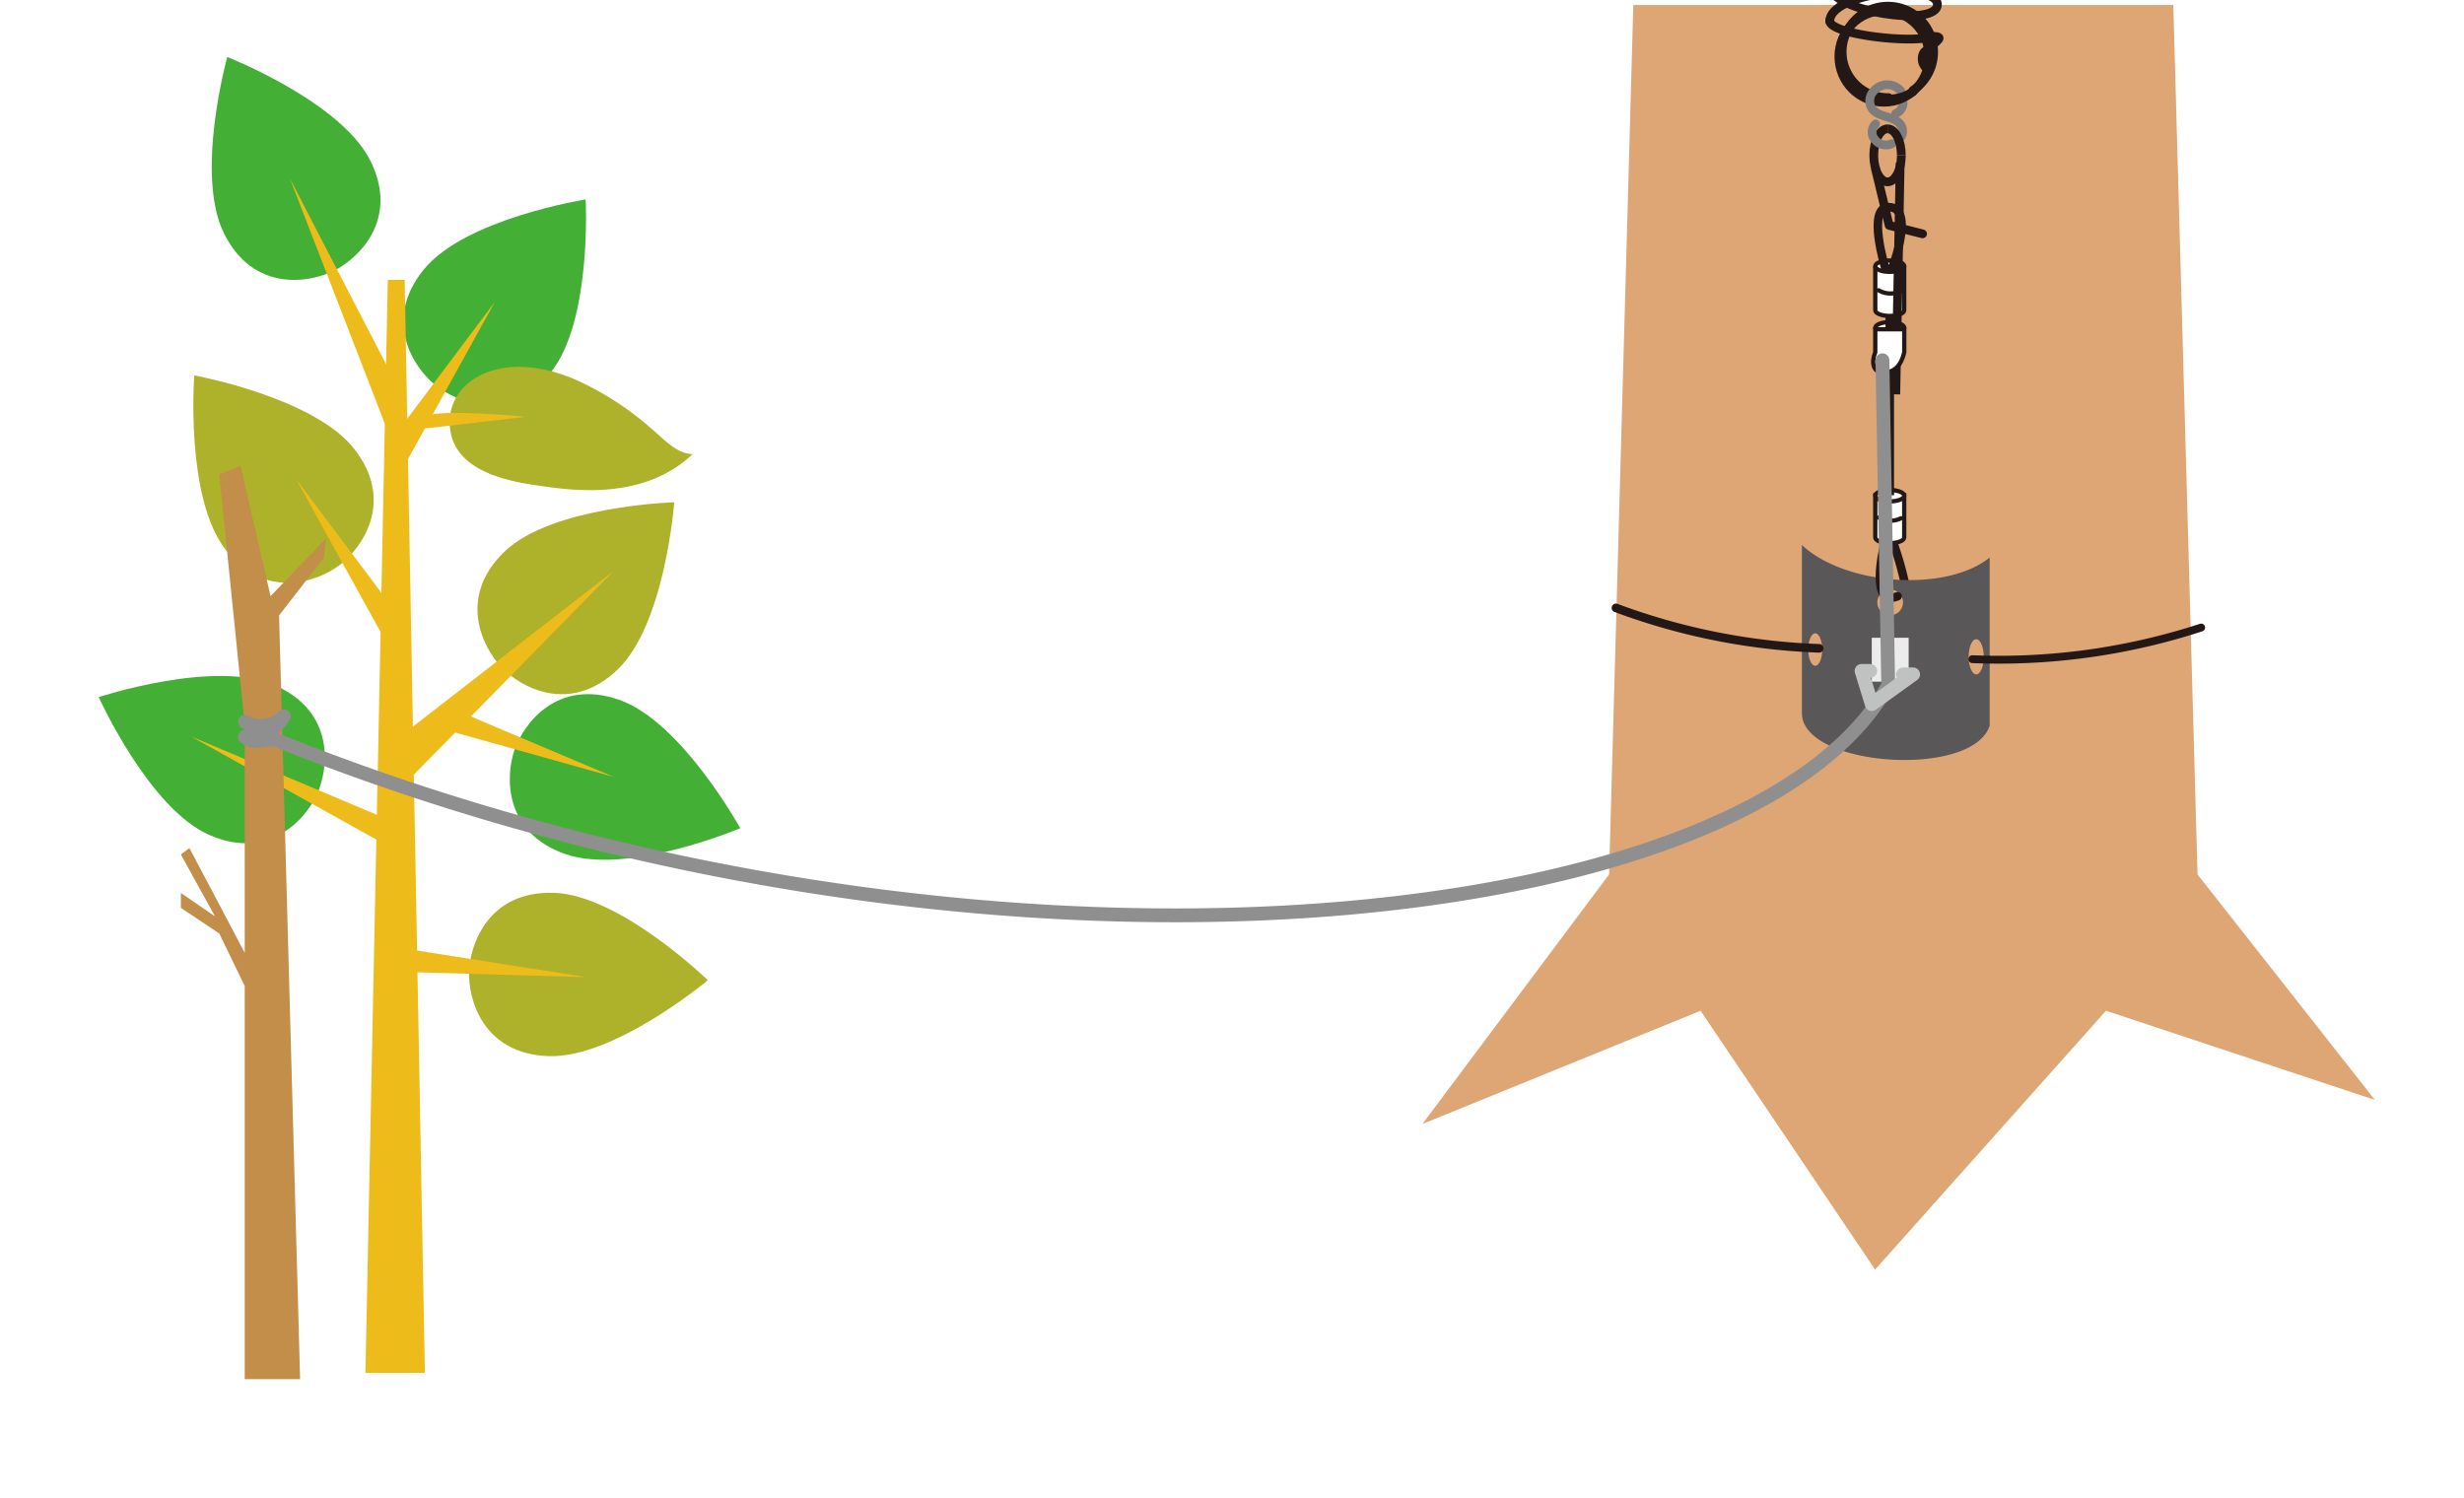 <svg xmlns="http://www.w3.org/2000/svg" xmlns:xlink="http://www.w3.org/1999/xlink" width="222" height="134.95" viewBox="0 0 222 134.95">
  <defs>
    <clipPath id="clip-path">
      <rect id="SVGID" width="222" height="134.95" transform="translate(2409.093 2615.271)" fill="#fff"/>
    </clipPath>
  </defs>
  <g id="グループ_440" data-name="グループ 440" transform="translate(-2409.093 -2615.271)">
    <rect id="SVGID-2" data-name="SVGID" width="222" height="134.95" transform="translate(2409.093 2615.271)" fill="#fff"/>
    <g id="グループ_439" data-name="グループ 439" clip-path="url(#clip-path)">
      <path id="パス_2450" data-name="パス 2450" d="M2607.085,2694.064l-2.183-78.342h-48.653l-2.183,78.342-16.816,22.48,25.062-10.2,15.724,23.321,20.8-23.321,24.229,8.033Z" fill="#dea575"/>
      <path id="パス_2451" data-name="パス 2451" d="M2579.682,2664.211a29.608,29.608,0,0,1,1.156,4.186" fill="none" stroke="#231815" stroke-linecap="round" stroke-miterlimit="10" stroke-width="0.767"/>
      <g id="グループ_438" data-name="グループ 438">
        <path id="パス_2452" data-name="パス 2452" d="M2464.736,2675.6c-4.294,4.112-8.753,1.586-10.449-.187s-4.026-6.336.268-10.447,15.283-4.44,15.283-4.44S2469.03,2671.485,2464.736,2675.6Z" fill="#aeb12a"/>
        <path id="パス_2453" data-name="パス 2453" d="M2460.046,2692.233c-5.617-1.947-5.4-7.067-4.6-9.385s3.8-6.473,9.421-4.526,10.921,11.576,10.921,11.576S2465.663,2694.179,2460.046,2692.233Z" fill="#44af35"/>
        <path id="パス_2454" data-name="パス 2454" d="M2458.5,2710.432c-5.941-.217-7.235-5.175-7.145-7.627s1.742-7.3,7.683-7.085,13.831,7.872,13.831,7.872S2464.436,2710.65,2458.5,2710.432Z" fill="#aeb12a"/>
        <path id="パス_2455" data-name="パス 2455" d="M2441.048,2655.768c3.633,4.7.65,8.871-1.292,10.371s-6.728,3.332-10.361-1.373-2.8-15.667-2.8-15.667S2437.415,2651.062,2441.048,2655.768Z" fill="#aeb12a"/>
        <path id="パス_2456" data-name="パス 2456" d="M2442.455,2629.741c2.655,5.319-1.078,8.829-3.273,9.925s-7.245,1.969-9.9-3.35.285-15.912.285-15.912S2439.8,2624.422,2442.455,2629.741Z" fill="#44af35"/>
        <path id="パス_2457" data-name="パス 2457" d="M2458.7,2648.842c-3.743,4.619-8.484,2.675-10.39,1.13s-4.792-5.779-1.05-10.4,14.6-6.329,14.6-6.329S2462.443,2644.223,2458.7,2648.842Z" fill="#44af35"/>
        <path id="パス_2458" data-name="パス 2458" d="M2449.615,2653.085c.131-3.6,4.741-6.5,11.5-3.533a27.514,27.514,0,0,1,6.864,4.51c1.086.935,2.115,2.084,3.518,2.126-3.52,3.344-8.41,3.572-12.62,3.01C2455.868,2658.8,2449.43,2658.143,2449.615,2653.085Z" fill="#aeb12a"/>
        <path id="パス_2459" data-name="パス 2459" d="M2447.374,2738.973h-5.358l2.015-98.48h1.522Z" fill="#eebc1a"/>
        <path id="パス_2460" data-name="パス 2460" d="M2446.166,2680.837l18.22-14.125-18.832,19.2Z" fill="#eebc1a"/>
        <path id="パス_2461" data-name="パス 2461" d="M2443.888,2673.13l-8.116-14.69,8.116,10.821Z" fill="#eebc1a"/>
        <path id="パス_2462" data-name="パス 2462" d="M2445.553,2657.176l8.115-14.689-8.115,10.821Z" fill="#eebc1a"/>
        <path id="パス_2463" data-name="パス 2463" d="M2444.255,2654.719l-9.024-23.324,9.171,17.7Z" fill="#eebc1a"/>
        <path id="パス_2464" data-name="パス 2464" d="M2433.867,2677.022c5.442,2.392,4.817,7.478,3.83,9.724s-4.311,6.146-9.753,3.755-9.956-12.416-9.956-12.416S2428.424,2674.63,2433.867,2677.022Z" fill="#44af35"/>
        <path id="パス_2465" data-name="パス 2465" d="M2443.888,2691.414l-17.591-9.79,16.792,7.081Z" fill="#eebc1a"/>
        <path id="パス_2466" data-name="パス 2466" d="M2450.033,2679.2l14.352,6.074-15.866-4.441Z" fill="#eebc1a"/>
        <path id="パス_2467" data-name="パス 2467" d="M2446.508,2700.893l15.4,2.422-16.469-.471Z" fill="#eebc1a"/>
        <path id="パス_2468" data-name="パス 2468" d="M2447.374,2652.822c1.016-.781,9.078,0,9.078,0l-9.078,1.059Z" fill="#eebc1a"/>
      </g>
      <path id="パス_2469" data-name="パス 2469" d="M2571.44,2664.378v15.146c0,4.854,15.369,5.913,16.918,1.132V2665.51C2584.379,2668.693,2575.275,2667.994,2571.44,2664.378Zm1.2,10.882c-.347,0-.628-.655-.628-1.462s.281-1.463.628-1.463.628.655.628,1.463S2572.99,2675.26,2572.643,2675.26Zm6.753-4.552a1.156,1.156,0,1,1,1.155-1.156A1.155,1.155,0,0,1,2579.4,2670.708Zm7.752,5.327c-.375,0-.679-.71-.679-1.584s.3-1.584.679-1.584.68.709.68,1.584S2587.523,2676.035,2587.148,2676.035Z" fill="#595757"/>
      <path id="パス_2470" data-name="パス 2470" d="M2554.686,2670.045a58.234,58.234,0,0,0,18.308,3.643" fill="none" stroke="#231815" stroke-linecap="round" stroke-linejoin="round" stroke-width="0.775"/>
      <path id="パス_2471" data-name="パス 2471" d="M2438.467,2663.794l-5,5.194-2.693-11.734-1.924.77,2.293,22.581v20.523c-1.935-3.709-4.986-9.441-4.986-9.441l-.769.577,3.077,5.579-3.077-2.116v1.346l3.462,2.309,2.293,4.739v35.414h4.988l-1.895-68.815,4.04-5.194Z" fill="#c28e4a"/>
      <path id="パス_2472" data-name="パス 2472" d="M2586.8,2674.666a58.721,58.721,0,0,0,20.614-2.851" fill="none" stroke="#231815" stroke-linecap="round" stroke-linejoin="round" stroke-width="0.707"/>
      <path id="パス_2473" data-name="パス 2473" d="M2578.889,2664.211c-.15.653-1.365,5.834,1.17,4.786" fill="none" stroke="#231815" stroke-linecap="round" stroke-miterlimit="10" stroke-width="0.767"/>
      <path id="パス_2474" data-name="パス 2474" d="M2578.05,2659.891v3.809c0,.282.585.511,1.306.511s1.3-.229,1.3-.511v-3.809Z" fill="#fff" stroke="#231815" stroke-miterlimit="10" stroke-width="0.384"/>
      <ellipse id="楕円形_219" data-name="楕円形 219" cx="1.305" cy="0.512" rx="1.305" ry="0.512" transform="translate(2578.05 2659.425)" fill="#fff" stroke="#231815" stroke-miterlimit="10" stroke-width="0.384"/>
      <line id="線_289" data-name="線 289" y2="12.154" transform="translate(2579.356 2647.737)" fill="none" stroke="#231815" stroke-miterlimit="10" stroke-width="0.767"/>
      <path id="パス_2475" data-name="パス 2475" d="M2578.349,2661.9a2.112,2.112,0,0,0,2.013.068" fill="none" stroke="#231815" stroke-linecap="round" stroke-linejoin="round" stroke-width="0.384"/>
      <path id="パス_2476" data-name="パス 2476" d="M2578.05,2639.419v3.809c0,.282.585.511,1.306.511s1.3-.229,1.3-.511v-3.809Z" fill="#fff" stroke="#231815" stroke-miterlimit="10" stroke-width="0.384"/>
      <ellipse id="楕円形_220" data-name="楕円形 220" cx="1.305" cy="0.512" rx="1.305" ry="0.512" transform="translate(2578.05 2638.743)" fill="#fff" stroke="#231815" stroke-miterlimit="10" stroke-width="0.384"/>
      <path id="パス_2477" data-name="パス 2477" d="M2578.349,2641.426a2.111,2.111,0,0,0,2.013.068" fill="none" stroke="#231815" stroke-linecap="round" stroke-linejoin="round" stroke-width="0.384"/>
      <path id="パス_2478" data-name="パス 2478" d="M2578.949,2639.419s-1.681-5.486.3-5.486c2.444,0,.326,5.486.326,5.486" fill="none" stroke="#231815" stroke-linecap="round" stroke-miterlimit="10" stroke-width="0.767"/>
      <ellipse id="楕円形_221" data-name="楕円形 221" cx="0.388" cy="0.245" rx="0.388" ry="0.245" transform="translate(2578.487 2647.737)" fill="#231815"/>
      <ellipse id="楕円形_222" data-name="楕円形 222" cx="1.305" cy="0.512" rx="1.305" ry="0.512" transform="translate(2578.05 2644.294)" fill="#fff" stroke="#231815" stroke-miterlimit="10" stroke-width="0.384"/>
      <line id="線_290" data-name="線 290" y2="1.175" transform="translate(2579.356 2643.631)" fill="none" stroke="#231815" stroke-miterlimit="10" stroke-width="0.767"/>
      <rect id="長方形_143" data-name="長方形 143" width="3.324" height="3.954" transform="translate(2577.734 2672.737)" fill="#ececed"/>
      <path id="パス_2479" data-name="パス 2479" d="M2580.562,2624.55a1.081,1.081,0,0,1-.666.954" fill="none" stroke="#7d7d7d" stroke-linecap="round" stroke-linejoin="round" stroke-width="0.788"/>
      <line id="線_291" data-name="線 291" x1="0.396" y2="20.881" transform="translate(2579.899 2629.921)" fill="none" stroke="#231815" stroke-miterlimit="10" stroke-width="0.788"/>
      <path id="パス_2480" data-name="パス 2480" d="M2573.947,2614.149c0-2.62,9.7-3.6,9.7-1.495s-9.7.622-9.7-1.693" fill="none" stroke="#231815" stroke-linecap="round" stroke-linejoin="round" stroke-width="0.788"/>
      <path id="パス_2481" data-name="パス 2481" d="M2573.947,2617.183c0-2.621,9.7-3.6,9.7-1.5s-9.7.622-9.7-1.693" fill="none" stroke="#231815" stroke-linecap="round" stroke-linejoin="round" stroke-width="0.788"/>
      <path id="パス_2482" data-name="パス 2482" d="M2573.947,2617.148c0,1.232,7.433,2.077,9.288,1.41,0,0,.588-.034.566.167s-1.119,1.022-1.37,1.271a1.131,1.131,0,0,0,.157,1.349" fill="none" stroke="#231815" stroke-linecap="round" stroke-linejoin="round" stroke-width="0.788"/>
      <path id="パス_2483" data-name="パス 2483" d="M2579.248,2624.067a4.12,4.12,0,1,1,4.059-4.119,4.133,4.133,0,0,1-1.852,3.458" fill="none" stroke="#231815" stroke-linecap="round" stroke-linejoin="round" stroke-width="0.788"/>
      <ellipse id="楕円形_223" data-name="楕円形 223" cx="4.058" cy="4.119" rx="4.058" ry="4.119" transform="translate(2574.771 2616.245)" fill="none" stroke="#231815" stroke-linecap="round" stroke-linejoin="round" stroke-width="0.788"/>
      <path id="パス_2484" data-name="パス 2484" d="M2580.473,2623.957c.066-.459-.394-.795-.767-.947a1.611,1.611,0,0,0-1.741.407,1.3,1.3,0,0,0-.231,1.613c.565.813,1.734.648,2.422,1.285a1.008,1.008,0,0,1,.2,1.316" fill="none" stroke="#7d7d7d" stroke-linecap="round" stroke-linejoin="round" stroke-width="0.788"/>
      <path id="パス_2485" data-name="パス 2485" d="M2581.455,2623.532a4,4,0,0,1-2.207.661" fill="none" stroke="#231815" stroke-linecap="round" stroke-linejoin="round" stroke-width="0.788"/>
      <path id="パス_2486" data-name="パス 2486" d="M2580.4,2629.267c0,1.321-.556,2.391-1.243,2.391s-1.243-1.07-1.243-2.391.557-2.39,1.243-2.39" fill="none" stroke="#231815" stroke-miterlimit="10" stroke-width="0.788"/>
      <path id="パス_2487" data-name="パス 2487" d="M2578.081,2630.534l1.219,5.044,3.012.765" fill="none" stroke="#231815" stroke-linecap="round" stroke-linejoin="round" stroke-width="0.788"/>
      <path id="パス_2488" data-name="パス 2488" d="M2578.078,2626.44a1.022,1.022,0,0,0-.064,1.41,1.259,1.259,0,0,0,1.525.366" fill="none" stroke="#7d7d7d" stroke-linecap="round" stroke-linejoin="round" stroke-width="0.788"/>
      <path id="パス_2489" data-name="パス 2489" d="M2579.156,2626.877c.687,0,1.243,1.07,1.243,2.39" fill="none" stroke="#231815" stroke-miterlimit="10" stroke-width="0.788"/>
      <path id="パス_2490" data-name="パス 2490" d="M2578.05,2644.939v2.075c-.376.906-.211,1.828.721,1.828,1.468,0,1.776-1.4,1.89-1.828v-2.075Z" fill="#fff" stroke="#231815" stroke-miterlimit="10" stroke-width="0.384"/>
      <path id="パス_2491" data-name="パス 2491" d="M2431.177,2680.313a2.972,2.972,0,0,0,3.484-.5,3.792,3.792,0,0,1-3.5,1.847c.937.886,2.152-.129,3.207.446,62.682,25.029,132.331,17.566,144.85-5.1l-.522-29.276" fill="none" stroke="#8f8f8f" stroke-linecap="round" stroke-linejoin="round" stroke-width="1.244"/>
      <path id="パス_2492" data-name="パス 2492" d="M2577.593,2675.722h-.783l.924,2.994,3.729-2.681h-.912" fill="none" stroke="#c0c1c1" stroke-linecap="round" stroke-linejoin="round" stroke-width="1.244"/>
    </g>
  </g>
</svg>
